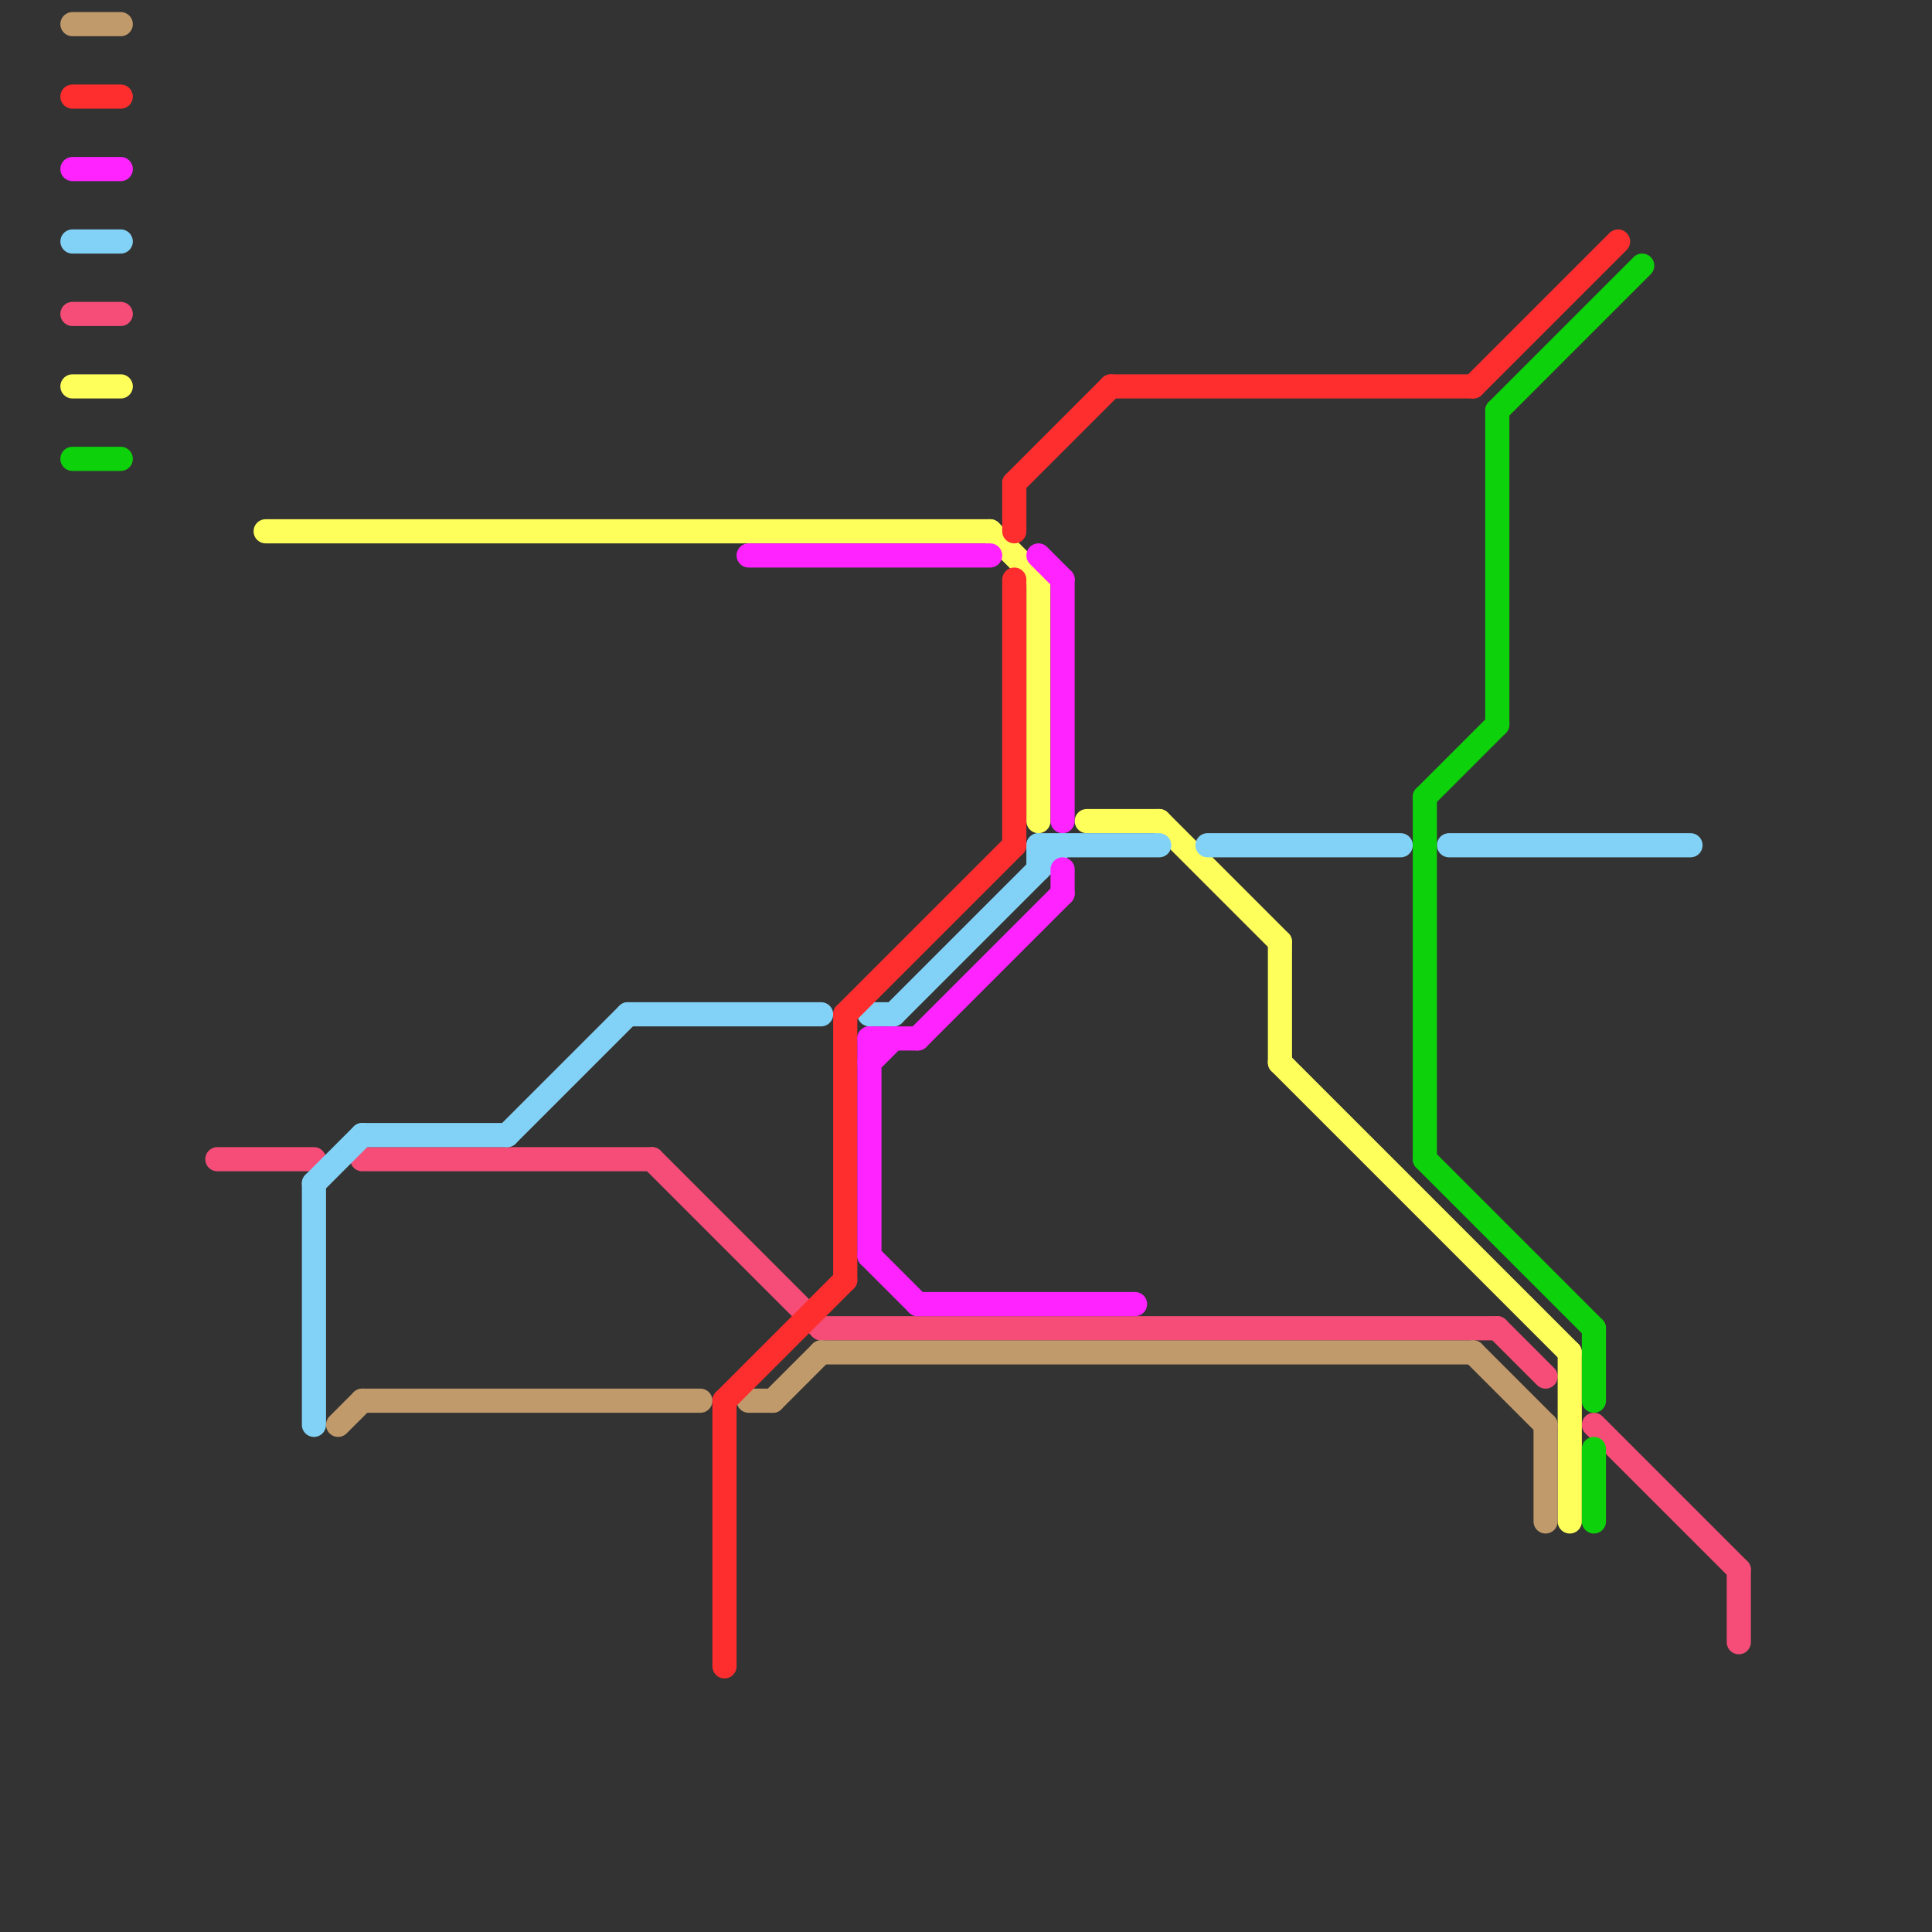 
<svg version="1.1" xmlns="http://www.w3.org/2000/svg" viewBox="0 0 80 80">
<rect x="0" y="0" width="80" height="80" fill="#333333" stroke="none"/>
<style>text { font: 1px Helvetica; font-weight: 600; white-space: pre; dominant-baseline: central; } line { stroke-width: 1; fill: none; stroke-linecap: round; stroke-linejoin: round; } .c0 { stroke: #f54d77 } .c1 { stroke: #ffff5c } .c2 { stroke: #82d2f7 } .c3 { stroke: #c19a6b } .c4 { stroke: #0dd10a } .c5 { stroke: #ff2e2e } .c6 { stroke: #ff23ff } .w1 { stroke-width: 1; }</style><defs><g id="wm-xf"><circle r="1.2" fill="#000"/><circle r="0.9" fill="#fff"/><circle r="0.6" fill="#000"/><circle r="0.3" fill="#fff"/></g><g id="wm"><circle r="0.6" fill="#000"/><circle r="0.3" fill="#fff"/></g></defs><line class="c0 " x1="72" y1="65" x2="72" y2="68"/><line class="c0 " x1="9" y1="48" x2="13" y2="48"/><line class="c0 " x1="3" y1="13" x2="5" y2="13"/><line class="c0 " x1="62" y1="55" x2="64" y2="57"/><line class="c0 " x1="34" y1="55" x2="62" y2="55"/><line class="c0 " x1="15" y1="48" x2="27" y2="48"/><line class="c0 " x1="66" y1="59" x2="72" y2="65"/><line class="c0 " x1="27" y1="48" x2="34" y2="55"/><line class="c1 " x1="53" y1="39" x2="53" y2="44"/><line class="c1 " x1="41" y1="22" x2="43" y2="24"/><line class="c1 " x1="53" y1="44" x2="65" y2="56"/><line class="c1 " x1="43" y1="24" x2="43" y2="34"/><line class="c1 " x1="65" y1="56" x2="65" y2="63"/><line class="c1 " x1="11" y1="22" x2="41" y2="22"/><line class="c1 " x1="3" y1="16" x2="5" y2="16"/><line class="c1 " x1="48" y1="34" x2="53" y2="39"/><line class="c1 " x1="45" y1="34" x2="48" y2="34"/><line class="c2 " x1="50" y1="35" x2="58" y2="35"/><line class="c2 " x1="43" y1="35" x2="43" y2="36"/><line class="c2 " x1="13" y1="49" x2="13" y2="59"/><line class="c2 " x1="21" y1="47" x2="26" y2="42"/><line class="c2 " x1="43" y1="35" x2="48" y2="35"/><line class="c2 " x1="37" y1="42" x2="44" y2="35"/><line class="c2 " x1="60" y1="35" x2="70" y2="35"/><line class="c2 " x1="13" y1="49" x2="15" y2="47"/><line class="c2 " x1="3" y1="10" x2="5" y2="10"/><line class="c2 " x1="36" y1="42" x2="37" y2="42"/><line class="c2 " x1="26" y1="42" x2="34" y2="42"/><line class="c2 " x1="15" y1="47" x2="21" y2="47"/><line class="c3 " x1="14" y1="59" x2="15" y2="58"/><line class="c3 " x1="64" y1="59" x2="64" y2="63"/><line class="c3 " x1="31" y1="58" x2="32" y2="58"/><line class="c3 " x1="3" y1="1" x2="5" y2="1"/><line class="c3 " x1="61" y1="56" x2="64" y2="59"/><line class="c3 " x1="32" y1="58" x2="34" y2="56"/><line class="c3 " x1="34" y1="56" x2="61" y2="56"/><line class="c3 " x1="15" y1="58" x2="29" y2="58"/><line class="c4 " x1="66" y1="55" x2="66" y2="58"/><line class="c4 " x1="62" y1="17" x2="68" y2="11"/><line class="c4 " x1="66" y1="60" x2="66" y2="63"/><line class="c4 " x1="3" y1="19" x2="5" y2="19"/><line class="c4 " x1="59" y1="48" x2="66" y2="55"/><line class="c4 " x1="59" y1="33" x2="62" y2="30"/><line class="c4 " x1="62" y1="17" x2="62" y2="30"/><line class="c4 " x1="59" y1="33" x2="59" y2="48"/><line class="c5 " x1="30" y1="58" x2="35" y2="53"/><line class="c5 " x1="61" y1="16" x2="67" y2="10"/><line class="c5 " x1="35" y1="42" x2="35" y2="53"/><line class="c5 " x1="42" y1="24" x2="42" y2="35"/><line class="c5 " x1="30" y1="58" x2="30" y2="69"/><line class="c5 " x1="42" y1="20" x2="42" y2="22"/><line class="c5 " x1="46" y1="16" x2="61" y2="16"/><line class="c5 " x1="35" y1="42" x2="42" y2="35"/><line class="c5 " x1="3" y1="4" x2="5" y2="4"/><line class="c5 " x1="42" y1="20" x2="46" y2="16"/><line class="c6 " x1="36" y1="43" x2="38" y2="43"/><line class="c6 " x1="43" y1="23" x2="44" y2="24"/><line class="c6 " x1="31" y1="23" x2="41" y2="23"/><line class="c6 " x1="36" y1="44" x2="37" y2="43"/><line class="c6 " x1="38" y1="43" x2="44" y2="37"/><line class="c6 " x1="3" y1="7" x2="5" y2="7"/><line class="c6 " x1="36" y1="43" x2="36" y2="52"/><line class="c6 " x1="36" y1="52" x2="38" y2="54"/><line class="c6 " x1="44" y1="36" x2="44" y2="37"/><line class="c6 " x1="44" y1="24" x2="44" y2="34"/><line class="c6 " x1="38" y1="54" x2="47" y2="54"/>
</svg>
